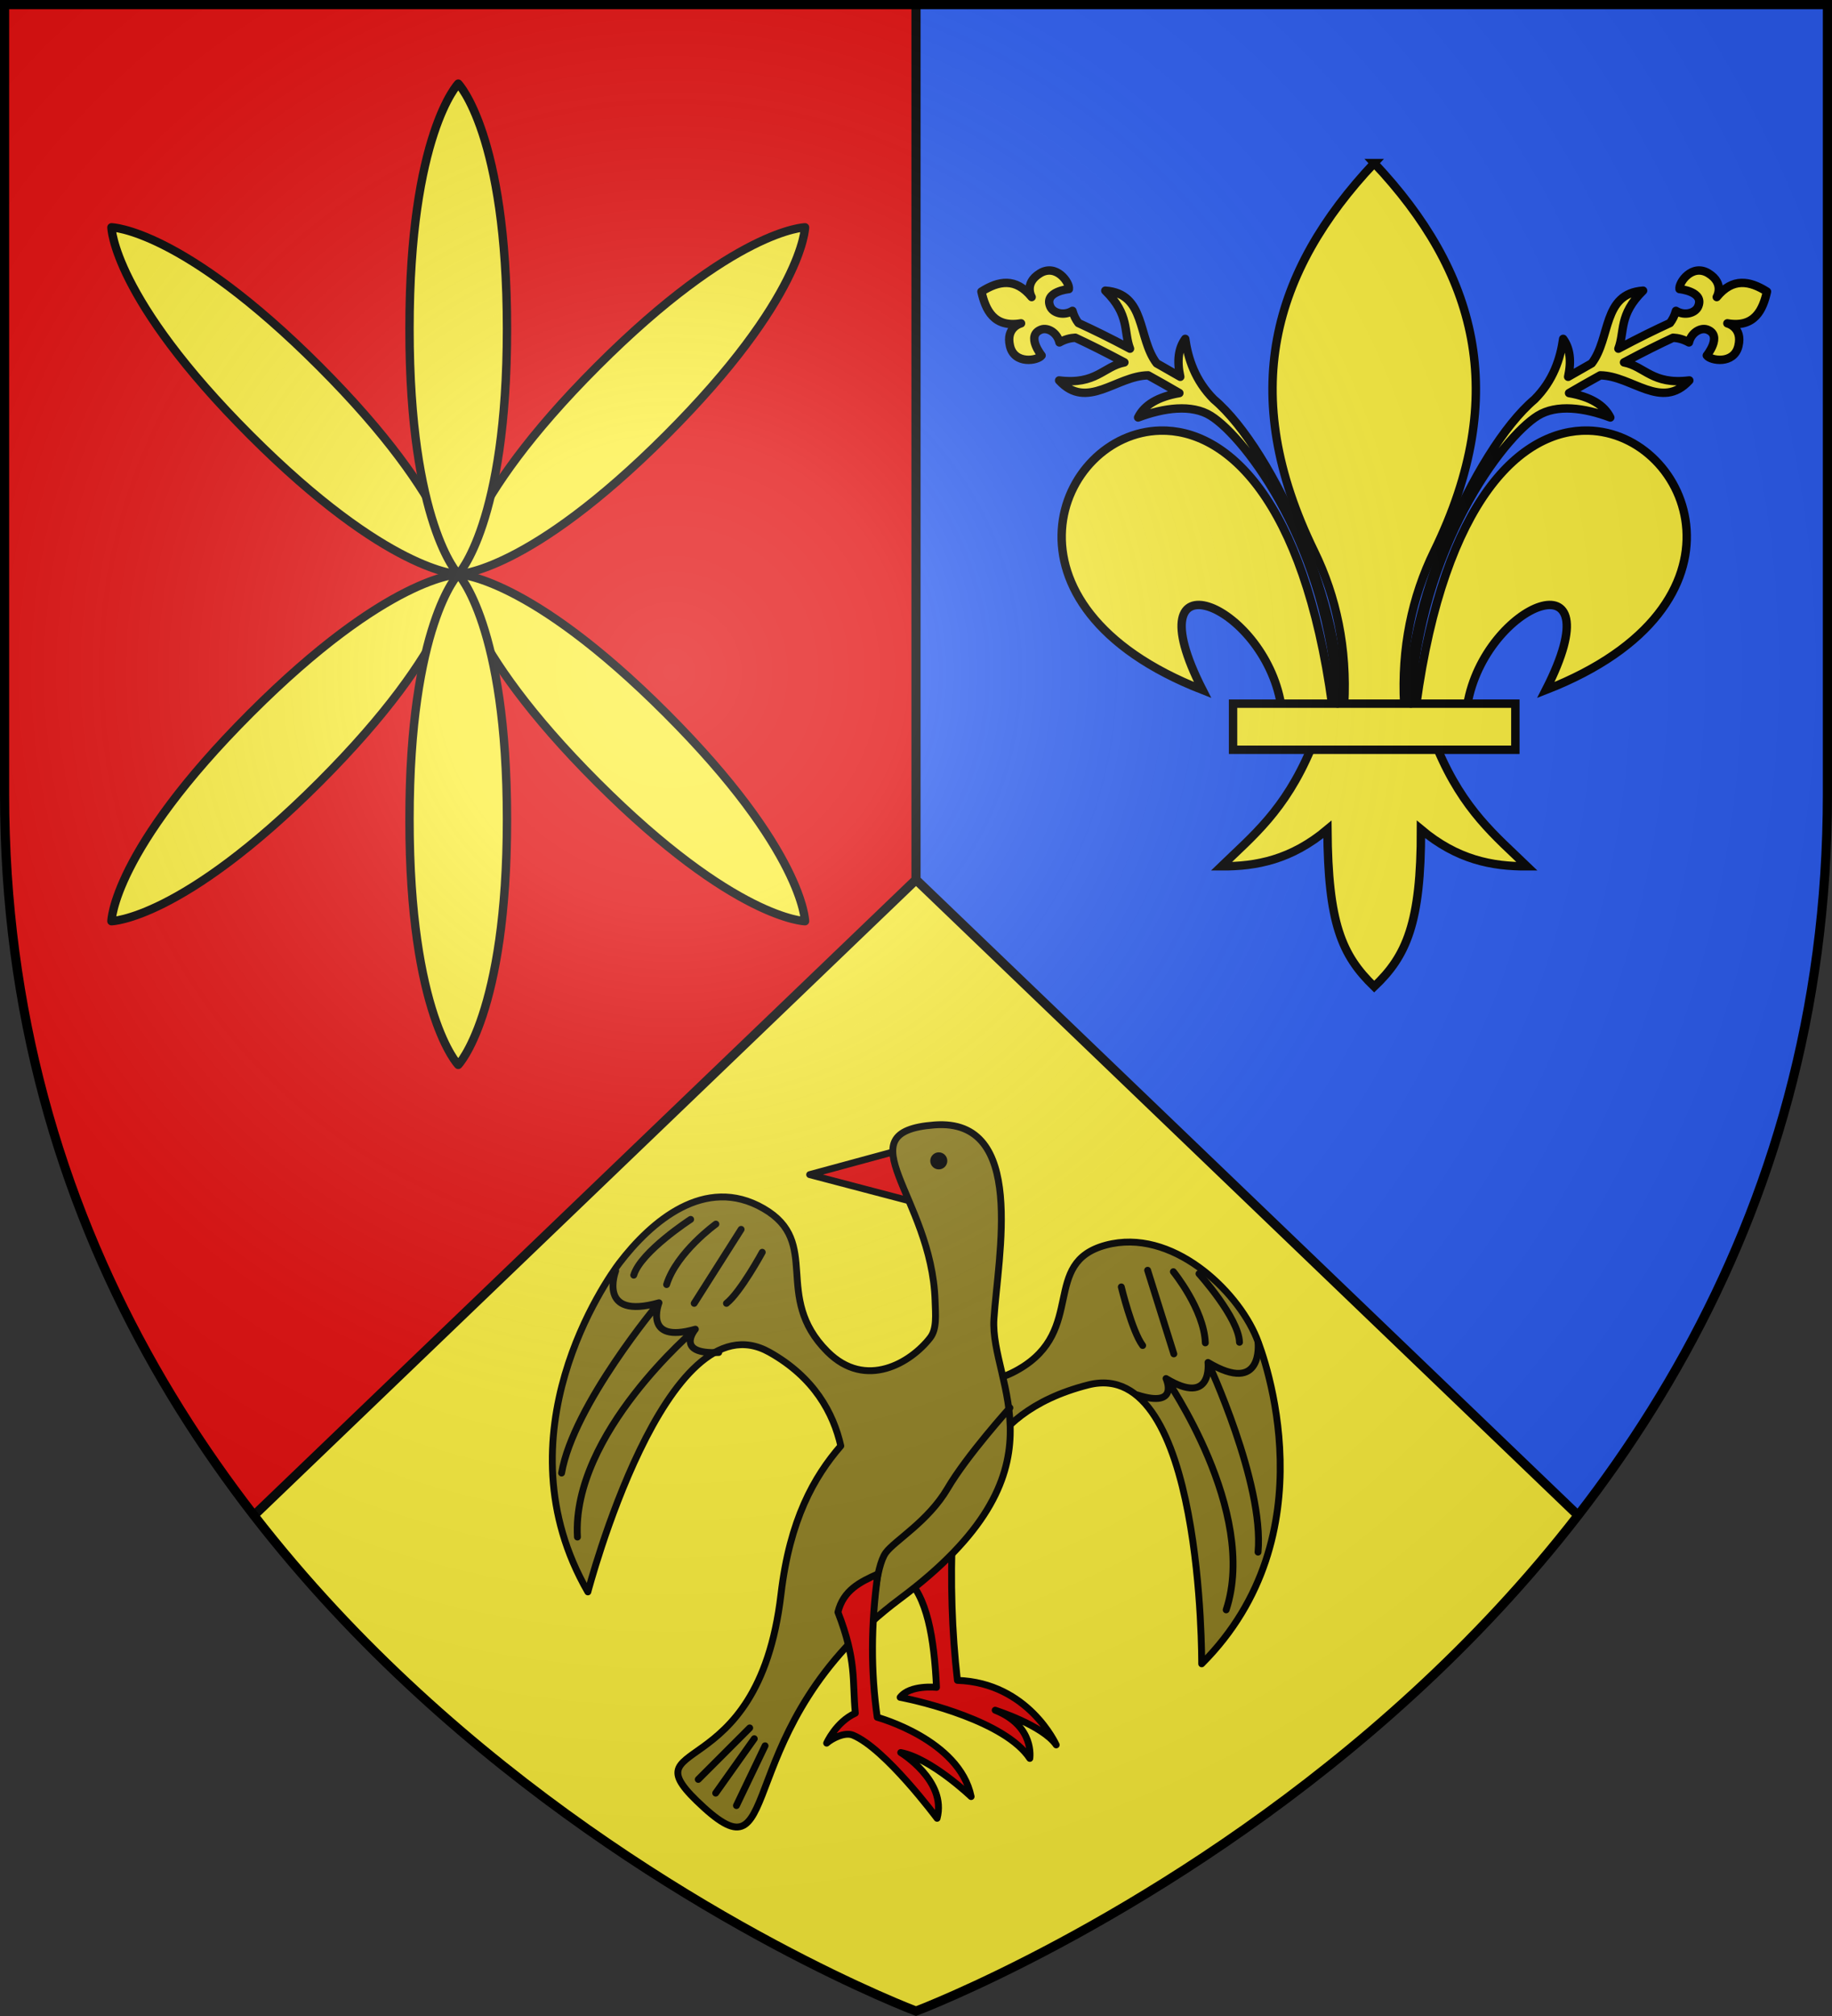 <?xml version="1.0" encoding="UTF-8" standalone="no"?><svg height="660" viewBox="-300 -300 600 660" width="600" xmlns="http://www.w3.org/2000/svg" xmlns:xlink="http://www.w3.org/1999/xlink"><rect x="-300" y="-300" width="600" height="660" fill="#333333" stroke="none"/><radialGradient id="a" cx="-80" cy="-80" gradientUnits="userSpaceOnUse" r="405"><stop offset="0" stop-color="#fff" stop-opacity=".31"/><stop offset=".19" stop-color="#fff" stop-opacity=".25"/><stop offset=".6" stop-color="#6b6b6b" stop-opacity=".125"/><stop offset="1" stop-opacity=".125"/></radialGradient><path d="m-298.5-298.5h597v258.5c0 286.31-298.5 398.5-298.5 398.5s-298.5-112.19-298.5-398.5z" fill="#2b5df2"/><path d="m-298.5-298.5h298.5v657s-298.5-112.19-298.5-398.5z" fill="#e20909"/><path d="m0-12-216.875 208.156c88.378 114.071 216.875 162.344 216.875 162.344s128.497-48.272 216.875-162.344z" fill="#fcef3c"/><g stroke="#000"><path d="m-216.875 196.156 216.875-208.156 216.875 208.156m-216.875-208.156v-286.5" fill="none" stroke-linejoin="round" stroke-width="3"/><g fill="#fcef3c" stroke-linecap="round" stroke-linejoin="round" stroke-width="2.497" transform="matrix(1.101 0 0 1.101 34.021 23.115)"><path d="m-105.236-164.043c40.935-40.935 41.325-61.831 41.325-61.831s-20.896.39-61.831 41.325c-40.935 40.935-41.325 61.831-41.325 61.831s20.896-.39 61.831-41.325zm-103.156 103.156c40.935-40.935 41.325-61.831 41.325-61.831s-20.896.39-61.831 41.325c-40.935 40.935-41.325 61.831-41.325 61.831s20.896-.39 61.831-41.325z"/><path d="m-228.898-164.043c-40.935-40.935-41.325-61.831-41.325-61.831s20.896.39 61.831 41.325 41.325 61.831 41.325 61.831-20.896-.39-61.831-41.325zm103.156 103.156c-40.935-40.935-41.325-61.831-41.325-61.831s20.896.39 61.831 41.325c40.935 40.935 41.325 61.831 41.325 61.831s-20.896-.39-61.831-41.325z"/><path d="m-152.567-195.661c0-57.891-14.5-72.943-14.5-72.943s-14.5 15.051-14.5 72.943 14.5 72.943 14.5 72.943 14.5-15.051 14.5-72.943zm0 145.885c0-57.891-14.5-72.943-14.5-72.943s-14.5 15.051-14.5 72.943c0 57.891 14.5 72.943 14.5 72.943s14.5-15.051 14.5-72.943z"/></g><g stroke-linecap="round" stroke-linejoin="round" stroke-width=".773" transform="matrix(2.912 0 0 2.913 3778.382 690.074)"><g stroke-width=".773"><path d="m-1299.992-210.445-9.49 2.576 11.244 2.951c.262-1.878.841-3.737-1.754-5.528z" fill="#e20909"/><path d="m-1298.778-162.717c2.52 2.16 3.299 6.931 3.563 12.472 0 0-2.97-.33-4.091 1.122 2.387.446 11.839 2.712 14.584 6.863 0 0 .594-3.635-3.893-5.417 0 0 5.339 1.691 6.863 3.899 0 0-3.126-6.989-11.111-7.253-.625-5.447-.801-11.087-.543-16.913" fill="#e20909"/><path d="m-1297.856-191.305s-1.794 10.142-8.032 3.904.767-12.193-5.853-16.015c-6.62-3.822-15.531 1.061-19.043 5.658-1.359 1.779-13.768 19.295-3.546 37.001 0 0 8.773-33.504 20.438-26.971 11.666 6.533 9.085 15.715 9.085 15.715s9.097-16.585 6.95-19.291z" fill="#908021" transform="matrix(-.966 -.259 -.259 .966 -2595.987 -343.19)"/></g><path d="m306.175 378.486c-29.058 2.197-.849 22.403.198 55.203.141 4.427.602 8.821-1.541 11.6-6.006 7.786-20.202 16.453-32.289 4.363-17.4-17.404-1.607-34.262-20.074-44.926-18.467-10.664-35.487 4.297-45.285 17.123-3.792 4.964-38.408 53.835-9.893 103.236 0 0 24.474-93.479 57.016-75.252 14.106 7.901 20.133 19.175 22.443 29.416-8.407 9.702-16.035 23.122-18.799 46.617-7.289 61.973-49.984 43.485-24.211 66.92 25.773 23.435 7.549-25.259 61.699-65.619 54.15-40.36 28.116-67.179 29.418-87.75 1.261-19.928 10.375-63.129-18.683-60.932z" fill="#908021" stroke-width="2.155" transform="matrix(.358 0 0 .358 -1405.055 -348.953)"/><circle cx="-1294.958" cy="-209.416" r=".572" stroke-width=".773"/><path d="m-1322.011-139.9 5.786-5.786m-3.826 7.326 4.34-6.113m-2.006 7.513 3.22-6.719m27.536-37.984s-4.811 5.32-7.005 9.053c-2.193 3.733-5.949 5.862-6.953 7.233-1.176 1.607-1.498 7.284-1.387 7.28m-20.56-44.742s-5.609 3.63-6.401 6.269m9.239-5.741s-4.416 3.179-5.543 6.797m8.381-6.203-5.279 8.315m7.655-5.741s-2.442 4.487-4.026 5.741m-7.589-.066s-9.635 11.482-10.954 19.137m15.046-16.168s-13.924 11.746-13.264 23.361m4.301-29.906s-2.124 5.555 4.872 3.575c0 0-1.848 4.685 4.091 2.97 0 0-2.403 2.851 2.629 2.62m54.01-8.856s4.479 4.958 4.56 7.712m-7.438-7.937s3.443 4.214 3.595 8m-6.49-8.161 2.947 9.398m-5.908-7.527s1.197 4.966 2.402 6.587m7.348 1.9s6.335 13.585 5.628 21.321m-10.349-19.511s10.41 14.95 6.766 25.998m3.586-30s.614 5.916-5.631 2.193c0 0 .572 5.004-4.721 1.809 0 0 1.583 3.376-3.217 1.85" fill="none" stroke-width=".773"/><path d="m-1301.814-162.981c-.794 5.689-.786 11.044-.066 16.102 0 0 9.239 2.508 10.559 8.909 0 0-4.487-4.289-7.919-4.949 0 0 5.213 3.168 4.091 7.391 0 0-5.831-7.842-9.463-9.344-.915-.378-2.362.366-2.96.897 0 0 1.049-2.376 3.227-3.366-.353-3.655.17-5.866-1.956-11.351.605-2.483 2.524-3.412 4.487-4.289z" fill="#e20909" stroke-width=".773"/></g><g fill="#fcef3c" stroke-width="1.461" transform="matrix(1.881 0 0 1.883 -636.672 -1109.878)"><g stroke-width=".868" transform="matrix(1.685 0 0 1.684 357.113 454.439)"><path d="m58.404 30.003c10.624.255 17.914 18.079-4.381 26.78 7.369-14.435-6.305-9.002-8.108 1.488h-5.281c2.918-21.306 10.964-28.431 17.77-28.268zm-28.67 32.88c-2.69 6.351-6.011 8.986-9.239 12.106 3.618.017 7.22-.678 10.958-3.814.064 9.675 1.472 12.982 4.833 16.233 3.323-3.149 4.844-6.547 4.833-16.233 3.738 3.136 7.34 3.83 10.958 3.814-3.228-3.121-6.549-5.756-9.239-12.106zm6.552-60.496c-10.504 11.151-14.16 23.801-6.2 40.084 2.304 4.713 3.408 10.027 3.1 15.8h6.2c-.308-5.773.796-11.087 3.1-15.8 7.96-16.283 4.304-28.933-6.2-40.084zm-22.118 27.616c-10.624.255-17.914 18.079 4.381 26.78-7.369-14.435 6.305-9.002 8.108 1.488h5.281c-2.918-21.306-10.964-28.431-17.77-28.268z" fill-rule="evenodd"/><path d="m21.701 58.196h29.17v4.761h-29.17z"/></g><path d="m46.772 45.837c-1.193 1.637-1.469 3.839-.865 6.596-1.445-.836-2.802-1.611-4.111-2.343-3.357-4.389-1.815-12.135-8.942-12.633 4.299 4.205 3.149 7.084 4.302 10.088-3.676-1.958-6.571-3.355-8.982-4.461-.434-.571-.793-1.246-1.039-2.119-1.489.931-3.345.403-3.849-.711-1.199-2.649 3.228-3.076 3.228-3.076.183-1.102-2.185-4.49-5.051-2.727-2.863 1.762-1.431 4.117-1.431 4.117-2.781-3.411-5.746-2.838-8.745-.947.709 3.147 2.135 6.336 6.896 5.518 0 0-2.7.661-1.927 3.932.774 3.275 4.855 2.563 5.507 1.655 0 0-2.809-3.474-.087-4.496 1.145-.43 2.802.515 3.194 2.227.983-.548 1.901-.773 2.764-.816 2.323 1.075 5.072 2.438 8.545 4.287-3.649.701-4.906 3.939-11.371 3.136 4.848 5.28 9.963-.815 15.51-.885 1.965 1.094 3.787 2.115 5.432 3.083-3.712.641-6.11 2.059-7.184 4.243 4.492-1.683 9.338-2.357 12.653-.289 6.099 3.804 20.606 22.852 22.071 50.027 1.413-15.135-10.977-44.002-21.537-52.886-3.271-3.271-4.501-7.112-4.982-10.521zm65.804 0c1.193 1.637 1.469 3.839.865 6.596 1.445-.836 2.802-1.611 4.111-2.343 3.357-4.389 1.815-12.135 8.942-12.633-4.299 4.205-3.149 7.084-4.302 10.088 3.676-1.958 6.571-3.355 8.982-4.461.434-.571.793-1.246 1.039-2.119 1.489.931 3.345.403 3.849-.711 1.199-2.649-3.228-3.076-3.228-3.076-.183-1.102 2.185-4.49 5.051-2.727 2.863 1.762 1.431 4.117 1.431 4.117 2.781-3.411 5.746-2.838 8.745-.947-.709 3.147-2.135 6.336-6.896 5.518 0 0 2.7.661 1.927 3.932-.774 3.275-4.855 2.563-5.507 1.655 0 0 2.809-3.474.087-4.496-1.145-.43-2.802.515-3.194 2.227-.983-.548-1.901-.773-2.764-.816-2.323 1.075-5.072 2.438-8.545 4.287 3.649.701 4.906 3.939 11.371 3.136-4.848 5.28-9.963-.815-15.51-.885-1.965 1.094-3.787 2.115-5.432 3.083 3.712.641 6.11 2.059 7.184 4.243-4.492-1.683-9.338-2.357-12.653-.289-6.099 3.804-20.606 22.852-22.071 50.027-1.413-15.135 10.977-44.002 21.537-52.886 3.271-3.271 4.501-7.112 4.982-10.521z" fill-rule="evenodd" stroke-linecap="round" stroke-linejoin="round" stroke-width="1.461" transform="matrix(-1 0 0 1 497.929 443.178)"/></g></g><path d="m-298.5-298.5h597v258.543c0 286.248-298.5 398.457-298.5 398.457s-298.5-112.209-298.5-398.457z" fill="url(#a)"/><path d="m-298.5-298.5h597v258.503c0 286.203-298.5 398.395-298.5 398.395s-298.5-112.191-298.5-398.395z" fill="none" stroke="#000" stroke-width="3"/></svg>